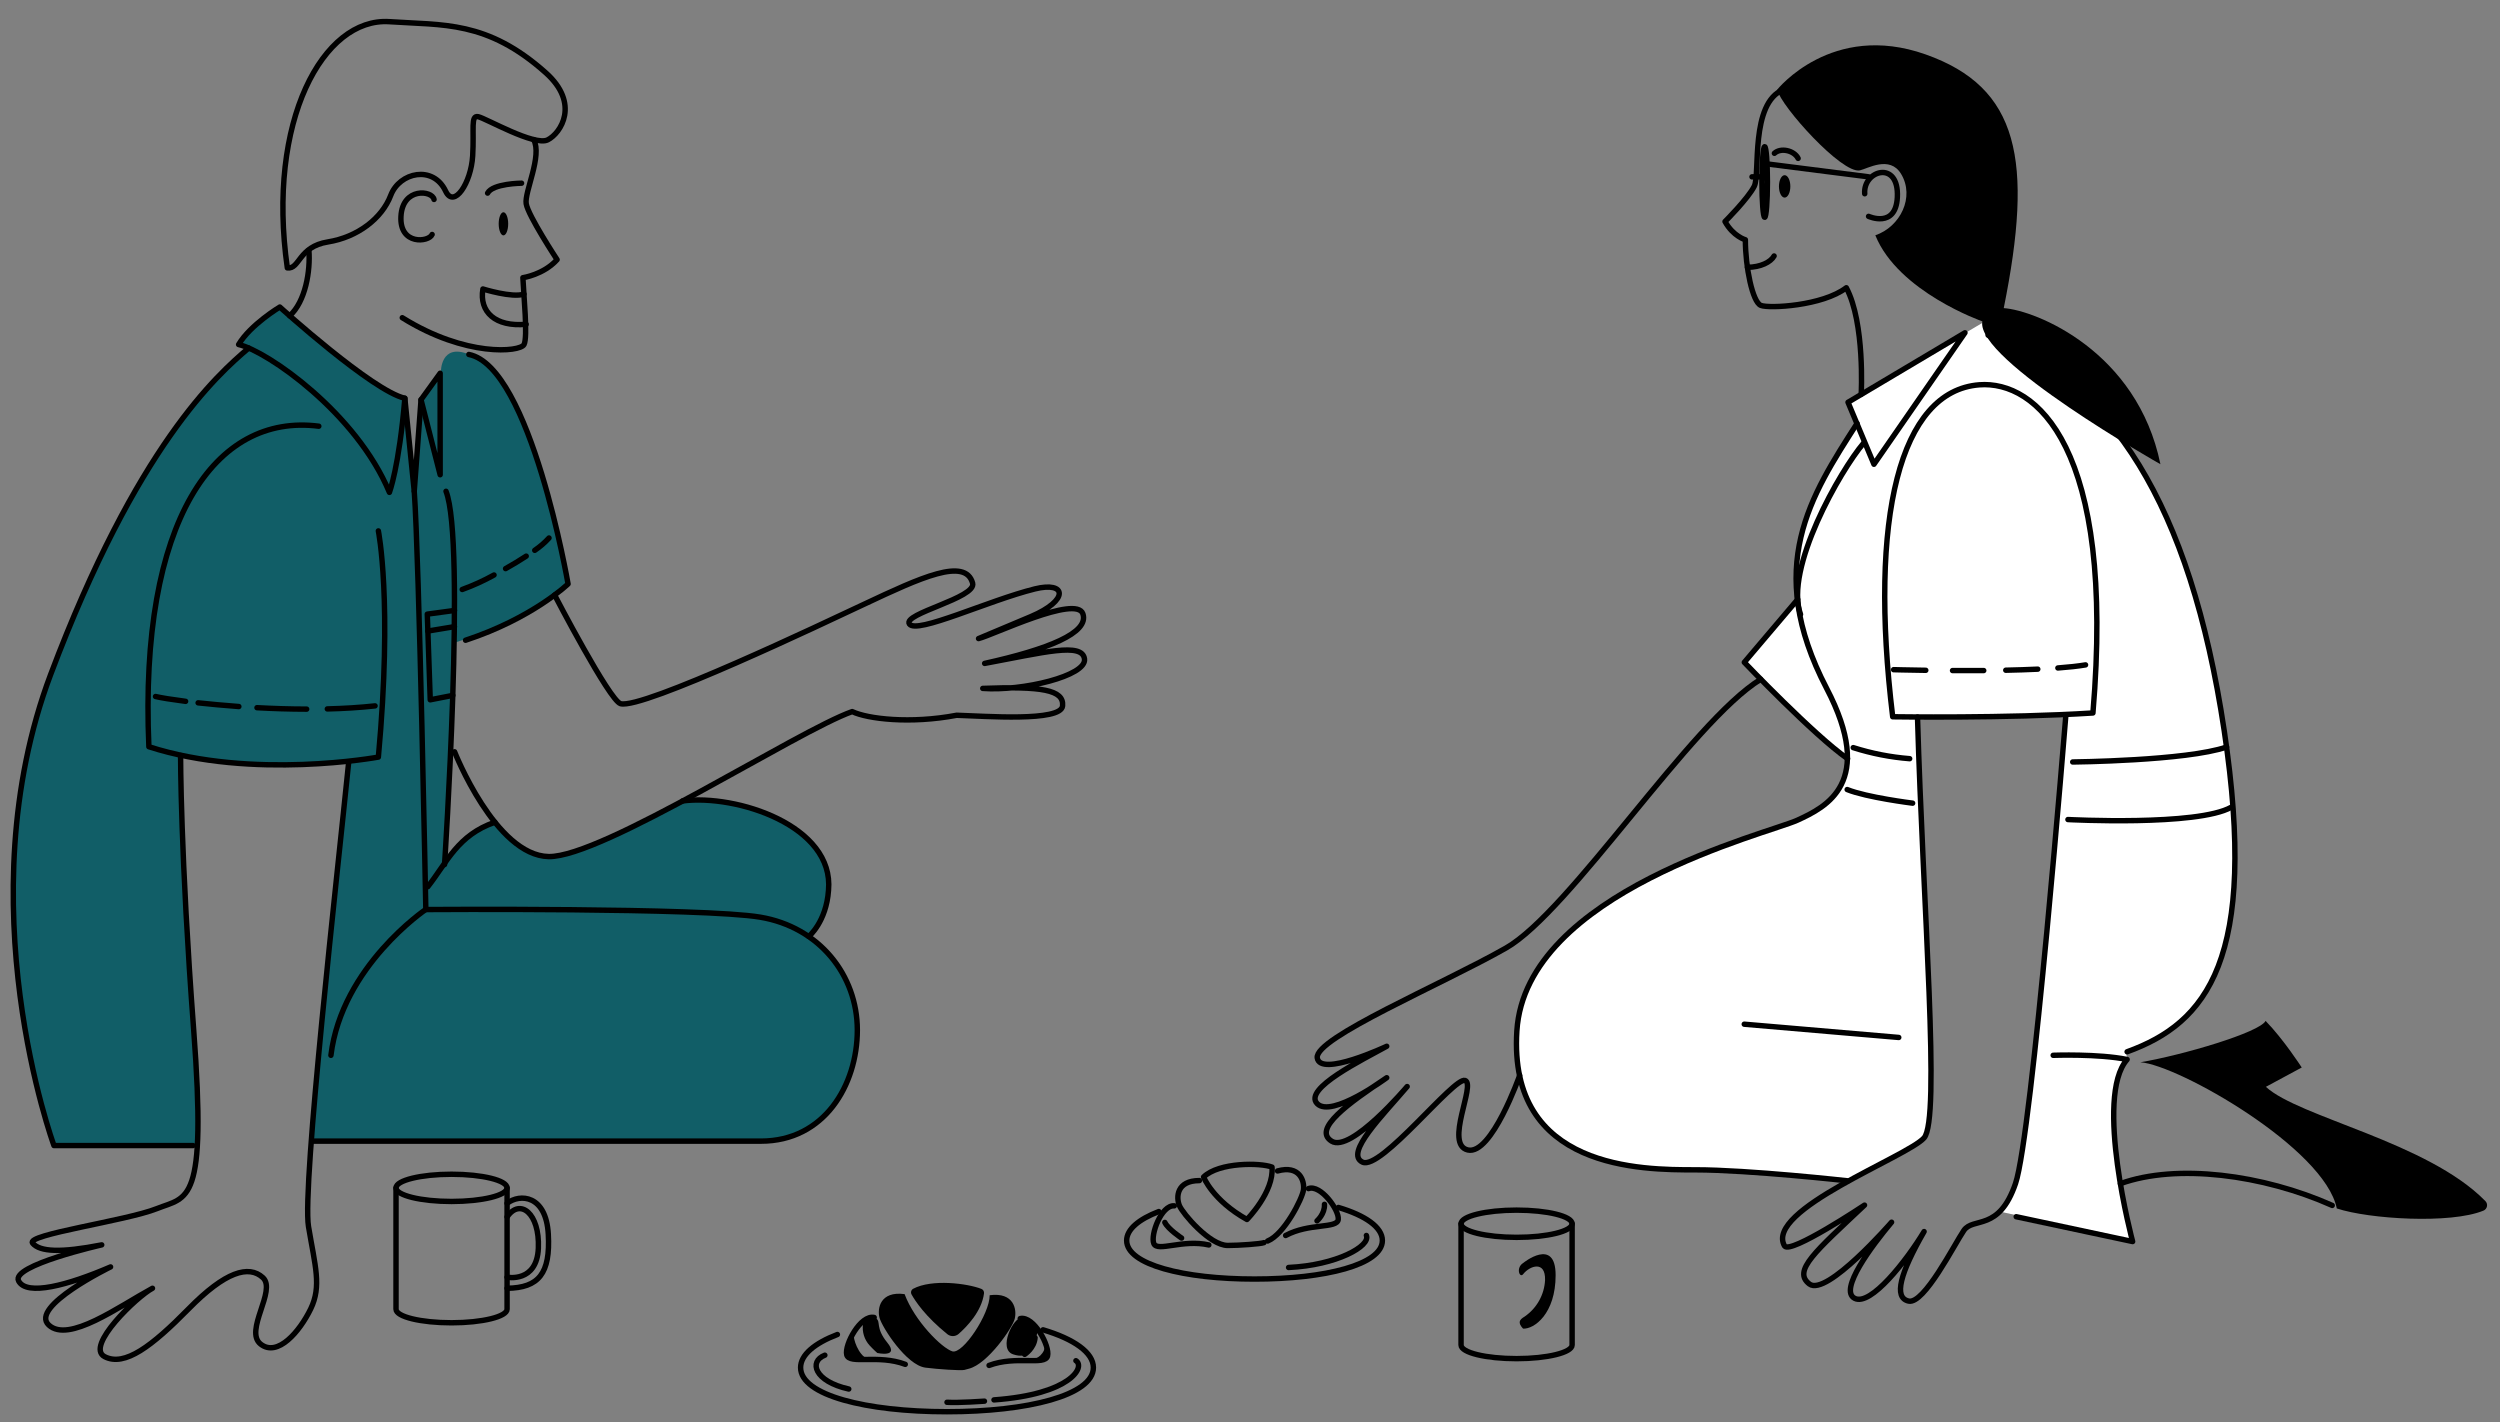 <svg width="116" height="66" viewBox="0 0 116 66" fill="none" xmlns="http://www.w3.org/2000/svg">
<rect x="0" y="0" width="116" height="66" fill="#808080" stroke="none"/>
<path d="M9.185 53.154H2.504C2.504 53.154 0.155 47.083 0.677 39.381C1.199 31.678 5.28 24.186 6.745 21.977C8.21 19.767 10.286 17.011 11.49 16.193C11.464 16.014 11.086 15.982 11.086 15.982C11.086 15.982 11.913 14.684 13.019 14.247C13.357 14.548 16.813 17.516 17.447 17.808C18.081 18.099 18.784 18.478 18.784 18.478L19.188 22.477L19.542 18.582L20.457 17.262C20.457 17.262 20.432 15.905 21.755 16.442C23.078 16.979 24.8 18.739 26.358 27.011C25.949 27.552 24.26 28.832 21.06 29.831C21.111 31.391 20.661 40 20.661 40C20.661 40 21.714 38.375 22.962 38.147C23.748 39.07 24.313 39.547 24.881 39.642C25.454 39.761 26.05 39.72 26.602 39.523C27.252 39.294 29.569 38.343 30.025 38.025C30.48 37.706 31.718 37.138 31.718 37.138C31.718 37.138 34.387 36.976 36.226 38.061C38.065 39.146 38.705 40.316 38.385 41.761C38.065 43.207 37.526 43.452 37.526 43.452C37.526 43.452 39.355 44.278 39.742 47.229C40.129 50.179 38.237 51.94 37.298 52.468C36.358 52.996 35.497 53.098 28.432 52.94C21.368 52.782 14.44 52.94 14.44 52.94L16.171 35.314C16.171 35.314 12.254 35.843 8.381 35.036C8.468 39.892 9.314 50.978 9.185 53.154Z" fill="#115E67"/>
<path d="M85.747 18.666L92.043 14.946C92.043 14.946 98.096 19.894 98.824 20.91C99.552 21.926 100.996 24.622 101.81 27.489C102.625 30.356 103.369 34.042 103.529 36.448C103.688 38.853 104.01 42.856 102.737 45.282C101.463 47.709 99.996 48.188 98.648 48.802L98.699 49.156C98.699 49.156 97.883 50.076 98.085 52.178C98.287 54.28 98.937 57.538 98.937 57.538L92.79 56.219C92.79 56.219 93.684 55.577 93.923 52.984C94.163 50.391 94.986 43.752 94.986 43.752L95.464 37.85L95.857 33.158L88.979 33.276L89.587 48.266C89.587 48.266 89.769 51.818 89.323 52.751C89.167 53.041 85.754 54.817 85.754 54.817L81.341 54.394C81.341 54.394 79.155 54.207 78.08 54.276C77.005 54.346 74.303 53.962 73.666 53.568C73.028 53.174 71.939 52.774 71.255 51.71C70.572 50.647 70.293 49.077 70.364 47.933C70.435 46.79 70.869 45.076 72.798 43.283C74.727 41.49 78.75 39.689 82.602 38.343C84.897 37.541 85.574 36.607 85.579 36.062C85.572 35.769 85.62 35.478 85.72 35.204C85.72 35.204 83.191 33.164 82.712 32.526C82.232 31.887 80.934 30.731 80.934 30.731L83.413 27.81C83.413 27.81 82.962 26.022 83.893 23.778C84.51 22.333 85.268 20.952 86.156 19.655L85.747 18.666Z" fill="white"/>
<path d="M86.36 18.292C86.36 18.292 86.54 14.987 85.669 13.351C84.569 14.196 82.085 14.324 81.702 14.17C81.318 14.017 80.985 12.4 80.985 11.125C80.985 11.125 80.422 10.97 80.041 10.28C80.041 10.28 81.116 9.205 81.398 8.642C81.68 8.079 81.193 4.776 82.755 4.156" stroke="black" stroke-width="0.252" stroke-linecap="round" stroke-linejoin="round"/>
<path d="M86.523 8.99C86.438 7.907 88.124 7.399 88.037 9.153C87.965 10.612 86.702 10.039 86.702 10.039" stroke="black" stroke-width="0.252" stroke-linecap="round" stroke-linejoin="round"/>
<path d="M82.332 7.113C82.622 6.841 83.246 6.976 83.433 7.349" stroke="black" stroke-width="0.252" stroke-linecap="round" stroke-linejoin="round"/>
<path d="M82.318 11.878C82.164 12.16 81.687 12.402 81.08 12.402" stroke="black" stroke-width="0.252" stroke-linecap="round" stroke-linejoin="round"/>
<path d="M91.174 15.441L85.748 18.666L86.951 21.542L91.174 15.441Z" stroke="black" stroke-width="0.252" stroke-linecap="round" stroke-linejoin="round"/>
<path d="M91.84 17.855C94.469 17.655 98.163 20.723 97.112 33.082C93.119 33.338 87.821 33.258 87.821 33.258C86.7 23.999 88.154 18.138 91.84 17.855Z" stroke="black" stroke-width="0.252" stroke-linecap="round" stroke-linejoin="round"/>
<path d="M85.748 54.792C85.748 54.792 81.145 54.28 78.666 54.28C76.187 54.28 69.973 54.28 70.383 47.83C70.792 41.379 82.068 38.67 83.401 38.056C84.735 37.443 87.038 36.319 84.752 31.932C81.819 26.304 84.035 22.984 86.168 19.647" stroke="black" stroke-width="0.252" stroke-linecap="round" stroke-linejoin="round"/>
<path d="M93.553 56.456L98.954 57.608C98.954 57.608 97.162 50.902 98.698 49.161C97.366 48.888 95.268 48.966 95.268 48.966" stroke="black" stroke-width="0.252" stroke-linecap="round" stroke-linejoin="round"/>
<path d="M92.248 15.552C97.914 17.753 101.616 23.307 103.204 33.906C104.791 44.504 102.385 47.472 98.698 48.802" stroke="black" stroke-width="0.252" stroke-linecap="round" stroke-linejoin="round"/>
<path d="M88.972 33.272C89.228 42.148 90.047 51.921 89.278 52.797C88.51 53.672 81.855 56.149 82.803 57.813C83.058 58.222 86.514 55.918 86.514 55.918C84.236 58.069 83.161 58.965 83.954 59.577C84.747 60.19 87.769 56.71 87.769 56.71C86.847 57.81 85.311 59.858 86.054 60.242C86.796 60.626 88.459 58.502 89.278 57.145C88.178 59.065 87.845 60.214 88.562 60.371C89.278 60.528 90.686 57.734 91.122 57.094C91.558 56.454 92.752 57.167 93.52 54.914C94.289 52.661 95.849 33.269 95.849 33.269" stroke="black" stroke-width="0.252" stroke-linecap="round" stroke-linejoin="round"/>
<path d="M82.461 4.161C82.632 4.929 85.472 8.084 86.298 7.905C86.652 7.829 87.68 7.197 88.209 8.068C88.859 9.138 88.176 10.524 87.015 10.917C88.077 13.546 91.981 14.911 91.981 14.911C91.639 16.681 100.244 21.54 100.244 21.54C99.168 16.293 94.46 14.398 92.974 14.297C94.356 7.437 93.691 4.057 89.34 2.522C84.989 0.986 82.461 4.161 82.461 4.161Z" fill="black"/>
<path d="M82.807 9.169C82.953 9.169 83.072 8.936 83.072 8.649C83.072 8.361 82.953 8.128 82.807 8.128C82.661 8.128 82.543 8.361 82.543 8.649C82.543 8.936 82.661 9.169 82.807 9.169Z" fill="black"/>
<path d="M81.881 10.083C81.952 10.083 82.009 9.349 82.009 8.445C82.009 7.54 81.952 6.806 81.881 6.806C81.811 6.806 81.754 7.54 81.754 8.445C81.754 9.349 81.811 10.083 81.881 10.083Z" stroke="black" stroke-width="0.252" stroke-linecap="round" stroke-linejoin="round"/>
<path d="M81.737 8.205H81.293" stroke="black" stroke-width="0.252" stroke-linecap="round" stroke-linejoin="round"/>
<path d="M82.01 7.608L86.703 8.205" stroke="black" stroke-width="0.252" stroke-linecap="round" stroke-linejoin="round"/>
<path d="M83.414 27.81L80.936 30.732C80.936 30.732 84.172 34.123 85.727 35.203" stroke="black" stroke-width="0.252" stroke-linecap="round" stroke-linejoin="round"/>
<path d="M81.695 31.52C78.474 33.496 72.843 42.301 69.874 43.99C66.906 45.679 60.991 48.162 61.12 49.084C61.248 50.006 64.344 48.547 64.344 48.547C63.244 49.161 60.449 50.517 61.117 51.209C61.786 51.901 64.344 50.006 64.344 50.006C62.574 51.186 60.89 52.387 61.786 52.95C62.681 53.513 65.292 50.416 65.292 50.416C64.166 51.746 62.374 53.513 63.218 53.922C64.062 54.332 67.468 49.954 67.98 50.133C68.492 50.313 67.007 53.103 68.107 53.359C69.207 53.615 70.512 49.903 70.512 49.903" stroke="black" stroke-width="0.252" stroke-linecap="round" stroke-linejoin="round"/>
<path d="M98.387 54.921C101.003 53.977 104.997 54.498 108.215 55.931" stroke="black" stroke-width="0.252" stroke-linecap="round" stroke-linejoin="round"/>
<path d="M99.314 49.289C101.284 48.956 104.843 47.906 105.124 47.369C105.969 48.239 106.801 49.532 106.801 49.532L105.137 50.429C106.671 51.845 112.628 52.981 115.323 55.731C115.354 55.763 115.377 55.802 115.389 55.844C115.402 55.887 115.404 55.932 115.395 55.976C115.386 56.019 115.367 56.06 115.339 56.094C115.31 56.129 115.274 56.156 115.233 56.173C113.708 56.803 109.922 56.568 108.427 56.072C107.863 53.283 101.08 49.417 99.314 49.289Z" fill="black"/>
<path d="M95.486 30.994C95.98 30.957 96.419 30.91 96.769 30.851" stroke="black" stroke-width="0.252" stroke-linecap="round" stroke-linejoin="round"/>
<path d="M93.068 31.098C93.576 31.087 94.078 31.072 94.553 31.049" stroke="black" stroke-width="0.252" stroke-linecap="round" stroke-linejoin="round"/>
<path d="M90.598 31.114C91.056 31.114 91.542 31.114 92.045 31.114" stroke="black" stroke-width="0.252" stroke-linecap="round" stroke-linejoin="round"/>
<path d="M87.863 31.073C87.863 31.073 88.453 31.089 89.356 31.102" stroke="black" stroke-width="0.252" stroke-linecap="round" stroke-linejoin="round"/>
<path d="M103.314 34.662C101.447 35.304 96.174 35.356 96.174 35.356" stroke="black" stroke-width="0.252" stroke-linecap="round" stroke-linejoin="round"/>
<path d="M103.531 37.455C101.96 38.342 95.953 38.027 95.953 38.027" stroke="black" stroke-width="0.252" stroke-linecap="round" stroke-linejoin="round"/>
<path d="M85.99 34.69C86.841 34.961 87.72 35.133 88.609 35.203" stroke="black" stroke-width="0.252" stroke-linecap="round" stroke-linejoin="round"/>
<path d="M85.709 36.635C86.614 37.002 88.746 37.267 88.746 37.267" stroke="black" stroke-width="0.252" stroke-linecap="round" stroke-linejoin="round"/>
<path d="M80.934 47.523L88.102 48.138" stroke="black" stroke-width="0.252" stroke-linecap="round" stroke-linejoin="round"/>
<path d="M62.102 56.026C63.352 56.397 64.142 56.944 64.142 57.56C64.142 58.679 61.486 59.348 58.21 59.348C54.933 59.348 52.277 58.679 52.277 57.56C52.277 57.044 52.84 56.573 53.768 56.216" stroke="black" stroke-width="0.252" stroke-linecap="round" stroke-linejoin="round"/>
<path d="M48.398 61.704C49.829 62.13 50.733 62.757 50.733 63.456C50.733 64.738 47.692 65.504 43.941 65.504C40.19 65.504 37.148 64.738 37.148 63.456C37.148 62.866 37.794 62.327 38.855 61.921" stroke="black" stroke-width="0.252" stroke-linecap="round" stroke-linejoin="round"/>
<path d="M55.846 54.613C56.563 53.922 58.483 53.947 59.021 54.153C59.122 55.305 57.859 56.584 57.859 56.584C56.258 55.688 55.846 54.613 55.846 54.613Z" stroke="black" stroke-width="0.252" stroke-linecap="round" stroke-linejoin="round"/>
<path d="M59.279 54.332C60.303 54.05 60.533 54.792 60.483 55.202C60.432 55.611 59.587 57.276 58.818 57.583" stroke="black" stroke-width="0.252" stroke-linecap="round" stroke-linejoin="round"/>
<path d="M60.713 55.151C61.276 54.946 62.146 56.149 62.095 56.584C62.044 57.02 60.745 56.737 59.654 57.327" stroke="black" stroke-width="0.252" stroke-linecap="round" stroke-linejoin="round"/>
<path d="M55.652 54.779C54.589 54.779 54.566 55.557 54.724 55.938C54.882 56.319 56.14 57.792 56.967 57.789C57.493 57.789 58.501 57.717 58.645 57.659" stroke="black" stroke-width="0.252" stroke-linecap="round" stroke-linejoin="round"/>
<path d="M54.487 55.95C53.89 55.903 53.372 57.294 53.537 57.701C53.702 58.107 54.88 57.489 56.089 57.766" stroke="black" stroke-width="0.252" stroke-linecap="round" stroke-linejoin="round"/>
<path d="M61.455 55.881C61.48 56.328 61.109 56.648 61.109 56.648" stroke="black" stroke-width="0.252" stroke-linecap="round" stroke-linejoin="round"/>
<path d="M54.049 56.721C54.194 57.028 54.825 57.446 54.825 57.446" stroke="black" stroke-width="0.252" stroke-linecap="round" stroke-linejoin="round"/>
<path d="M42.37 59.799C43.238 59.335 44.89 59.549 45.54 59.806C45.58 59.823 45.614 59.853 45.635 59.891C45.656 59.929 45.664 59.973 45.658 60.016C45.548 60.854 44.86 61.56 44.477 61.897C44.405 61.959 44.313 61.993 44.218 61.995C44.123 61.996 44.03 61.965 43.956 61.905C42.933 61.079 42.467 60.37 42.296 60.062C42.271 60.017 42.265 59.965 42.279 59.915C42.293 59.866 42.326 59.824 42.37 59.799Z" fill="black"/>
<path d="M47.339 61.182C47.97 61.046 48.725 62.46 48.607 62.918C48.489 63.376 47.141 62.886 45.893 63.355" stroke="black" stroke-width="0.252" stroke-linecap="round" stroke-linejoin="round"/>
<path d="M44.75 63.564C44.591 63.605 43.499 63.532 42.936 63.458C42.051 63.34 40.929 61.583 40.812 61.152C40.693 60.721 40.836 59.894 41.973 60.047C42.445 61.306 43.7 62.548 44.186 62.702C44.672 62.855 45.927 60.961 45.921 60.098C47.056 59.946 47.195 60.773 47.08 61.204C46.966 61.635 45.819 63.292 44.956 63.508L44.75 63.564Z" fill="black"/>
<path d="M40.562 61.131C39.929 60.993 39.172 62.405 39.289 62.865C39.406 63.324 40.757 62.833 42.004 63.305" stroke="black" stroke-width="0.252" stroke-linecap="round" stroke-linejoin="round"/>
<path d="M48.026 62.071C47.989 62.554 47.545 62.842 47.545 62.842" stroke="black" stroke-width="0.252" stroke-linecap="round" stroke-linejoin="round"/>
<path d="M40.707 62.779C40.707 62.779 40.533 62.627 40.353 62.432C40.231 62.3 40.141 62.143 40.087 61.971C40.033 61.8 40.018 61.619 40.042 61.441L40.057 61.345C40.057 61.345 40.404 61.019 40.647 61.173C40.89 61.328 40.597 61.592 41.173 62.3C41.749 63.008 40.707 62.779 40.707 62.779Z" fill="black"/>
<path d="M20.952 55.748C22.375 55.748 23.528 55.466 23.528 55.117C23.528 54.768 22.375 54.485 20.952 54.485C19.529 54.485 18.375 54.768 18.375 55.117C18.375 55.466 19.529 55.748 20.952 55.748Z" stroke="black" stroke-width="0.252" stroke-linecap="round" stroke-linejoin="round"/>
<path d="M18.375 55.118V60.746C18.375 61.1 19.528 61.377 20.952 61.377C22.375 61.377 23.528 61.094 23.528 60.746V55.118" stroke="black" stroke-width="0.252" stroke-linecap="round" stroke-linejoin="round"/>
<path d="M70.37 57.413C71.793 57.413 72.946 57.13 72.946 56.781C72.946 56.432 71.793 56.15 70.37 56.15C68.947 56.15 67.793 56.432 67.793 56.781C67.793 57.13 68.947 57.413 70.37 57.413Z" stroke="black" stroke-width="0.252" stroke-linecap="round" stroke-linejoin="round"/>
<path d="M67.793 56.781V62.409C67.793 62.763 68.946 63.041 70.37 63.041C71.793 63.041 72.946 62.757 72.946 62.409V56.781" stroke="black" stroke-width="0.252" stroke-linecap="round" stroke-linejoin="round"/>
<path d="M23.529 56.465C24.127 55.577 25.048 56.294 24.98 57.915C24.912 59.537 23.529 59.263 23.529 59.263" stroke="black" stroke-width="0.252" stroke-linecap="round" stroke-linejoin="round"/>
<path d="M23.529 55.833C24.127 55.373 25.339 55.44 25.441 57.266C25.544 59.092 24.998 59.758 23.529 59.776" stroke="black" stroke-width="0.252" stroke-linecap="round" stroke-linejoin="round"/>
<path d="M70.67 58.606C70.67 58.606 72.181 57.377 72.181 59.17C72.181 60.963 71.183 61.678 70.67 61.649C70.414 61.368 70.491 61.239 70.747 61.086C71.023 60.895 71.252 60.644 71.416 60.351C71.58 60.058 71.674 59.732 71.691 59.397C71.716 58.475 70.983 58.731 70.68 59.114C70.517 59.335 70.319 58.837 70.67 58.606Z" fill="black"/>
<path d="M86.464 20.569C85.401 21.819 82.778 26.389 83.545 28.508" stroke="black" stroke-width="0.252" stroke-linecap="round" stroke-linejoin="round"/>
<path d="M63.4 57.326C63.605 57.813 62.018 58.709 59.791 58.811" stroke="black" stroke-width="0.252" stroke-linecap="round" stroke-linejoin="round"/>
<path d="M49.923 63.137C50.37 63.419 49.687 64.699 46.121 64.955" stroke="black" stroke-width="0.252" stroke-linecap="round" stroke-linejoin="round"/>
<path d="M38.273 62.881C37.522 63.171 37.778 64.093 39.382 64.451" stroke="black" stroke-width="0.252" stroke-linecap="round" stroke-linejoin="round"/>
<path d="M45.678 65.014C45.678 65.014 44.489 65.1 43.941 65.066" stroke="black" stroke-width="0.252" stroke-linecap="round" stroke-linejoin="round"/>
<path d="M12.983 14.246C12.983 14.246 17.284 18.141 18.786 18.479C18.513 21.687 18.069 22.846 18.069 22.846C16.535 19.16 12.404 16.293 11.072 15.986C11.619 15.065 12.983 14.246 12.983 14.246Z" stroke="black" stroke-width="0.252" stroke-linecap="round" stroke-linejoin="round"/>
<path d="M19.535 18.547L20.423 22.028V17.318L19.535 18.547Z" stroke="black" stroke-width="0.252" stroke-linecap="round" stroke-linejoin="round"/>
<path d="M13.441 14.653C14.178 13.99 14.409 12.557 14.332 11.61" stroke="black" stroke-width="0.252" stroke-linecap="round" stroke-linejoin="round"/>
<path d="M24.762 6.478C25.172 7.229 24.33 8.905 24.415 9.451C24.5 9.998 25.849 12.048 25.849 12.048C25.218 12.748 24.262 12.885 24.262 12.885C24.296 13.67 24.498 15.649 24.313 15.991C24.127 16.332 21.617 16.584 18.666 14.742" stroke="black" stroke-width="0.252" stroke-linecap="round" stroke-linejoin="round"/>
<path d="M22.625 8.96C22.861 8.512 24.2 8.5 24.2 8.5" stroke="black" stroke-width="0.252" stroke-linecap="round" stroke-linejoin="round"/>
<path d="M24.311 13.645C23.776 13.836 22.407 13.409 22.407 13.409C22.227 14.472 22.983 15.18 24.413 15.047" stroke="black" stroke-width="0.252" stroke-linecap="round" stroke-linejoin="round"/>
<path d="M23.359 10.922C23.481 10.922 23.58 10.682 23.58 10.385C23.58 10.089 23.481 9.848 23.359 9.848C23.238 9.848 23.139 10.089 23.139 10.385C23.139 10.682 23.238 10.922 23.359 10.922Z" fill="black"/>
<path d="M18.785 18.479L19.221 22.796L19.536 18.547" stroke="black" stroke-width="0.252" stroke-linecap="round" stroke-linejoin="round"/>
<path d="M19.221 22.796C19.451 25.918 19.758 42.198 19.758 42.198C19.758 42.198 15.863 44.829 15.355 48.966" stroke="black" stroke-width="0.252" stroke-linecap="round" stroke-linejoin="round"/>
<path d="M8.955 53.154H2.504C2.504 53.154 -1.642 41.892 2.351 31.295C6.344 20.698 10.08 17.388 11.54 16.15" stroke="black" stroke-width="0.252" stroke-linecap="round" stroke-linejoin="round"/>
<path d="M14.792 19.776C9.98 19.161 6.447 24.137 6.908 34.648C11.72 36.205 17.556 35.129 17.556 35.129C18.222 27.911 17.556 24.634 17.556 24.634" stroke="black" stroke-width="0.252" stroke-linecap="round" stroke-linejoin="round"/>
<path d="M21.755 16.447C24.622 17.01 26.358 27.096 26.358 27.096C26.358 27.096 24.724 28.679 21.602 29.707" stroke="black" stroke-width="0.252" stroke-linecap="round" stroke-linejoin="round"/>
<path d="M20.695 22.796C21.617 25.133 20.627 40.116 20.627 40.116" stroke="black" stroke-width="0.252" stroke-linecap="round" stroke-linejoin="round"/>
<path d="M25.735 27.61C25.735 27.61 28.282 32.507 28.793 32.651C29.791 32.933 38.284 28.885 40.133 28.018C42.718 26.803 44.795 25.841 45.13 27.059C45.318 27.743 41.856 28.476 42.197 28.956C42.538 29.437 45.856 27.863 48.016 27.326C49.501 26.958 49.612 27.855 47.837 28.607C46.061 29.359 45.405 29.63 45.405 29.63C46.089 29.459 49.936 27.591 50.245 28.478C50.553 29.366 48.624 30.131 45.688 30.782C48.453 30.27 50.218 29.792 50.321 30.577C50.424 31.362 47.438 32.079 45.6 31.942C48.331 31.84 49.371 32.003 49.304 32.753C49.236 33.504 45.686 33.225 44.389 33.188C42.238 33.597 40.258 33.359 39.542 33.018C37.017 33.905 27.928 39.793 25.459 39.745C22.99 39.698 21.092 34.883 21.092 34.883" stroke="black" stroke-width="0.252" stroke-linecap="round" stroke-linejoin="round"/>
<path d="M20.139 9.254C20.062 8.833 18.68 8.678 18.605 10.036C18.529 11.393 19.903 11.238 20.05 10.88" stroke="black" stroke-width="0.252" stroke-linecap="round" stroke-linejoin="round"/>
<path d="M13.332 12.43C13.908 12.506 13.843 11.444 15.213 11.226C16.584 11.007 17.722 10.139 18.131 9.063C18.541 7.988 20.102 7.647 20.678 8.871C21.067 9.697 21.859 8.487 21.932 7.233C22.005 5.978 21.83 5.338 22.188 5.415C22.546 5.492 24.804 6.797 25.414 6.489C26.024 6.181 26.924 4.805 25.322 3.375C22.596 0.941 20.555 1.178 18.068 1.006C14.995 0.8 12.36 5.62 13.332 12.43Z" stroke="black" stroke-width="0.252" stroke-linecap="round" stroke-linejoin="round"/>
<path d="M21.01 32.266L19.963 32.471L19.826 28.496L21.088 28.325" stroke="black" stroke-width="0.252" stroke-linecap="round" stroke-linejoin="round"/>
<path d="M19.852 29.281L21.087 29.076" stroke="black" stroke-width="0.252" stroke-linecap="round" stroke-linejoin="round"/>
<path d="M22.923 26.68C22.45 26.943 21.956 27.168 21.447 27.352" stroke="black" stroke-width="0.252" stroke-linecap="round" stroke-linejoin="round"/>
<path d="M24.416 25.805C24.119 26 23.79 26.198 23.459 26.384" stroke="black" stroke-width="0.252" stroke-linecap="round" stroke-linejoin="round"/>
<path d="M25.474 24.963C25.277 25.179 25.055 25.371 24.812 25.535" stroke="black" stroke-width="0.252" stroke-linecap="round" stroke-linejoin="round"/>
<path d="M15.188 32.894C15.944 32.876 16.692 32.831 17.402 32.753" stroke="black" stroke-width="0.252" stroke-linecap="round" stroke-linejoin="round"/>
<path d="M11.924 32.837C12.665 32.877 13.444 32.903 14.229 32.904" stroke="black" stroke-width="0.252" stroke-linecap="round" stroke-linejoin="round"/>
<path d="M9.193 32.612C9.753 32.674 10.393 32.73 11.082 32.783" stroke="black" stroke-width="0.252" stroke-linecap="round" stroke-linejoin="round"/>
<path d="M7.217 32.318C7.478 32.379 7.966 32.459 8.612 32.542" stroke="black" stroke-width="0.252" stroke-linecap="round" stroke-linejoin="round"/>
<path d="M16.174 35.415C15.662 40.483 14.007 55.065 14.314 56.909C14.621 58.752 14.929 59.673 14.417 60.731C13.904 61.788 12.882 62.984 12.096 62.369C11.31 61.754 12.847 59.878 12.198 59.281C11.548 58.684 10.458 58.991 8.751 60.731C7.044 62.47 5.781 63.428 4.856 62.95C3.931 62.471 6.359 60.151 7.075 59.776C5.505 60.629 3.18 62.335 2.263 61.482C1.346 60.63 5.13 58.785 5.13 58.785C3.15 59.639 1.235 60.151 0.863 59.435C0.491 58.718 4.72 57.762 4.72 57.762C2.808 58.137 1.853 58.086 1.512 57.684C1.171 57.283 5.846 56.651 7.279 56.08C8.712 55.509 9.604 55.953 8.988 47.8C8.372 39.648 8.379 35.053 8.379 35.053" stroke="black" stroke-width="0.252" stroke-linecap="round" stroke-linejoin="round"/>
<path d="M14.518 52.949H35.309C38.244 52.949 39.78 50.352 39.78 47.795C39.78 45.239 38.01 43.017 35.275 42.557C32.625 42.11 19.763 42.203 19.763 42.203" stroke="black" stroke-width="0.252" stroke-linecap="round" stroke-linejoin="round"/>
<path d="M19.852 41.141C20.755 39.989 21.237 38.747 22.963 38.152" stroke="black" stroke-width="0.252" stroke-linecap="round" stroke-linejoin="round"/>
<path d="M31.674 37.163C34.161 36.842 38.717 38.308 38.443 41.311C38.341 42.779 37.528 43.451 37.528 43.451" stroke="black" stroke-width="0.252" stroke-linecap="round" stroke-linejoin="round"/>
<path d="M48.083 61.626C48.259 61.921 47.823 62.571 47.823 62.571C47.823 62.571 47.721 63.083 47.005 62.84C46.289 62.596 47.031 61.08 47.415 61.154C47.798 61.228 48.083 61.626 48.083 61.626Z" fill="black"/>
<path d="M39.615 61.87C39.57 62.12 39.832 62.875 40.248 63.05C39.864 63.197 39.334 62.952 39.334 62.952C39.334 62.952 39.262 62.457 39.41 62.222C39.557 61.988 39.615 61.87 39.615 61.87Z" fill="black"/>
<path d="M48.516 62.345C48.477 62.817 48.176 63.053 47.754 63.137C48.534 63.137 48.654 63.029 48.62 62.842C48.586 62.656 48.516 62.345 48.516 62.345Z" fill="black"/>
</svg>

